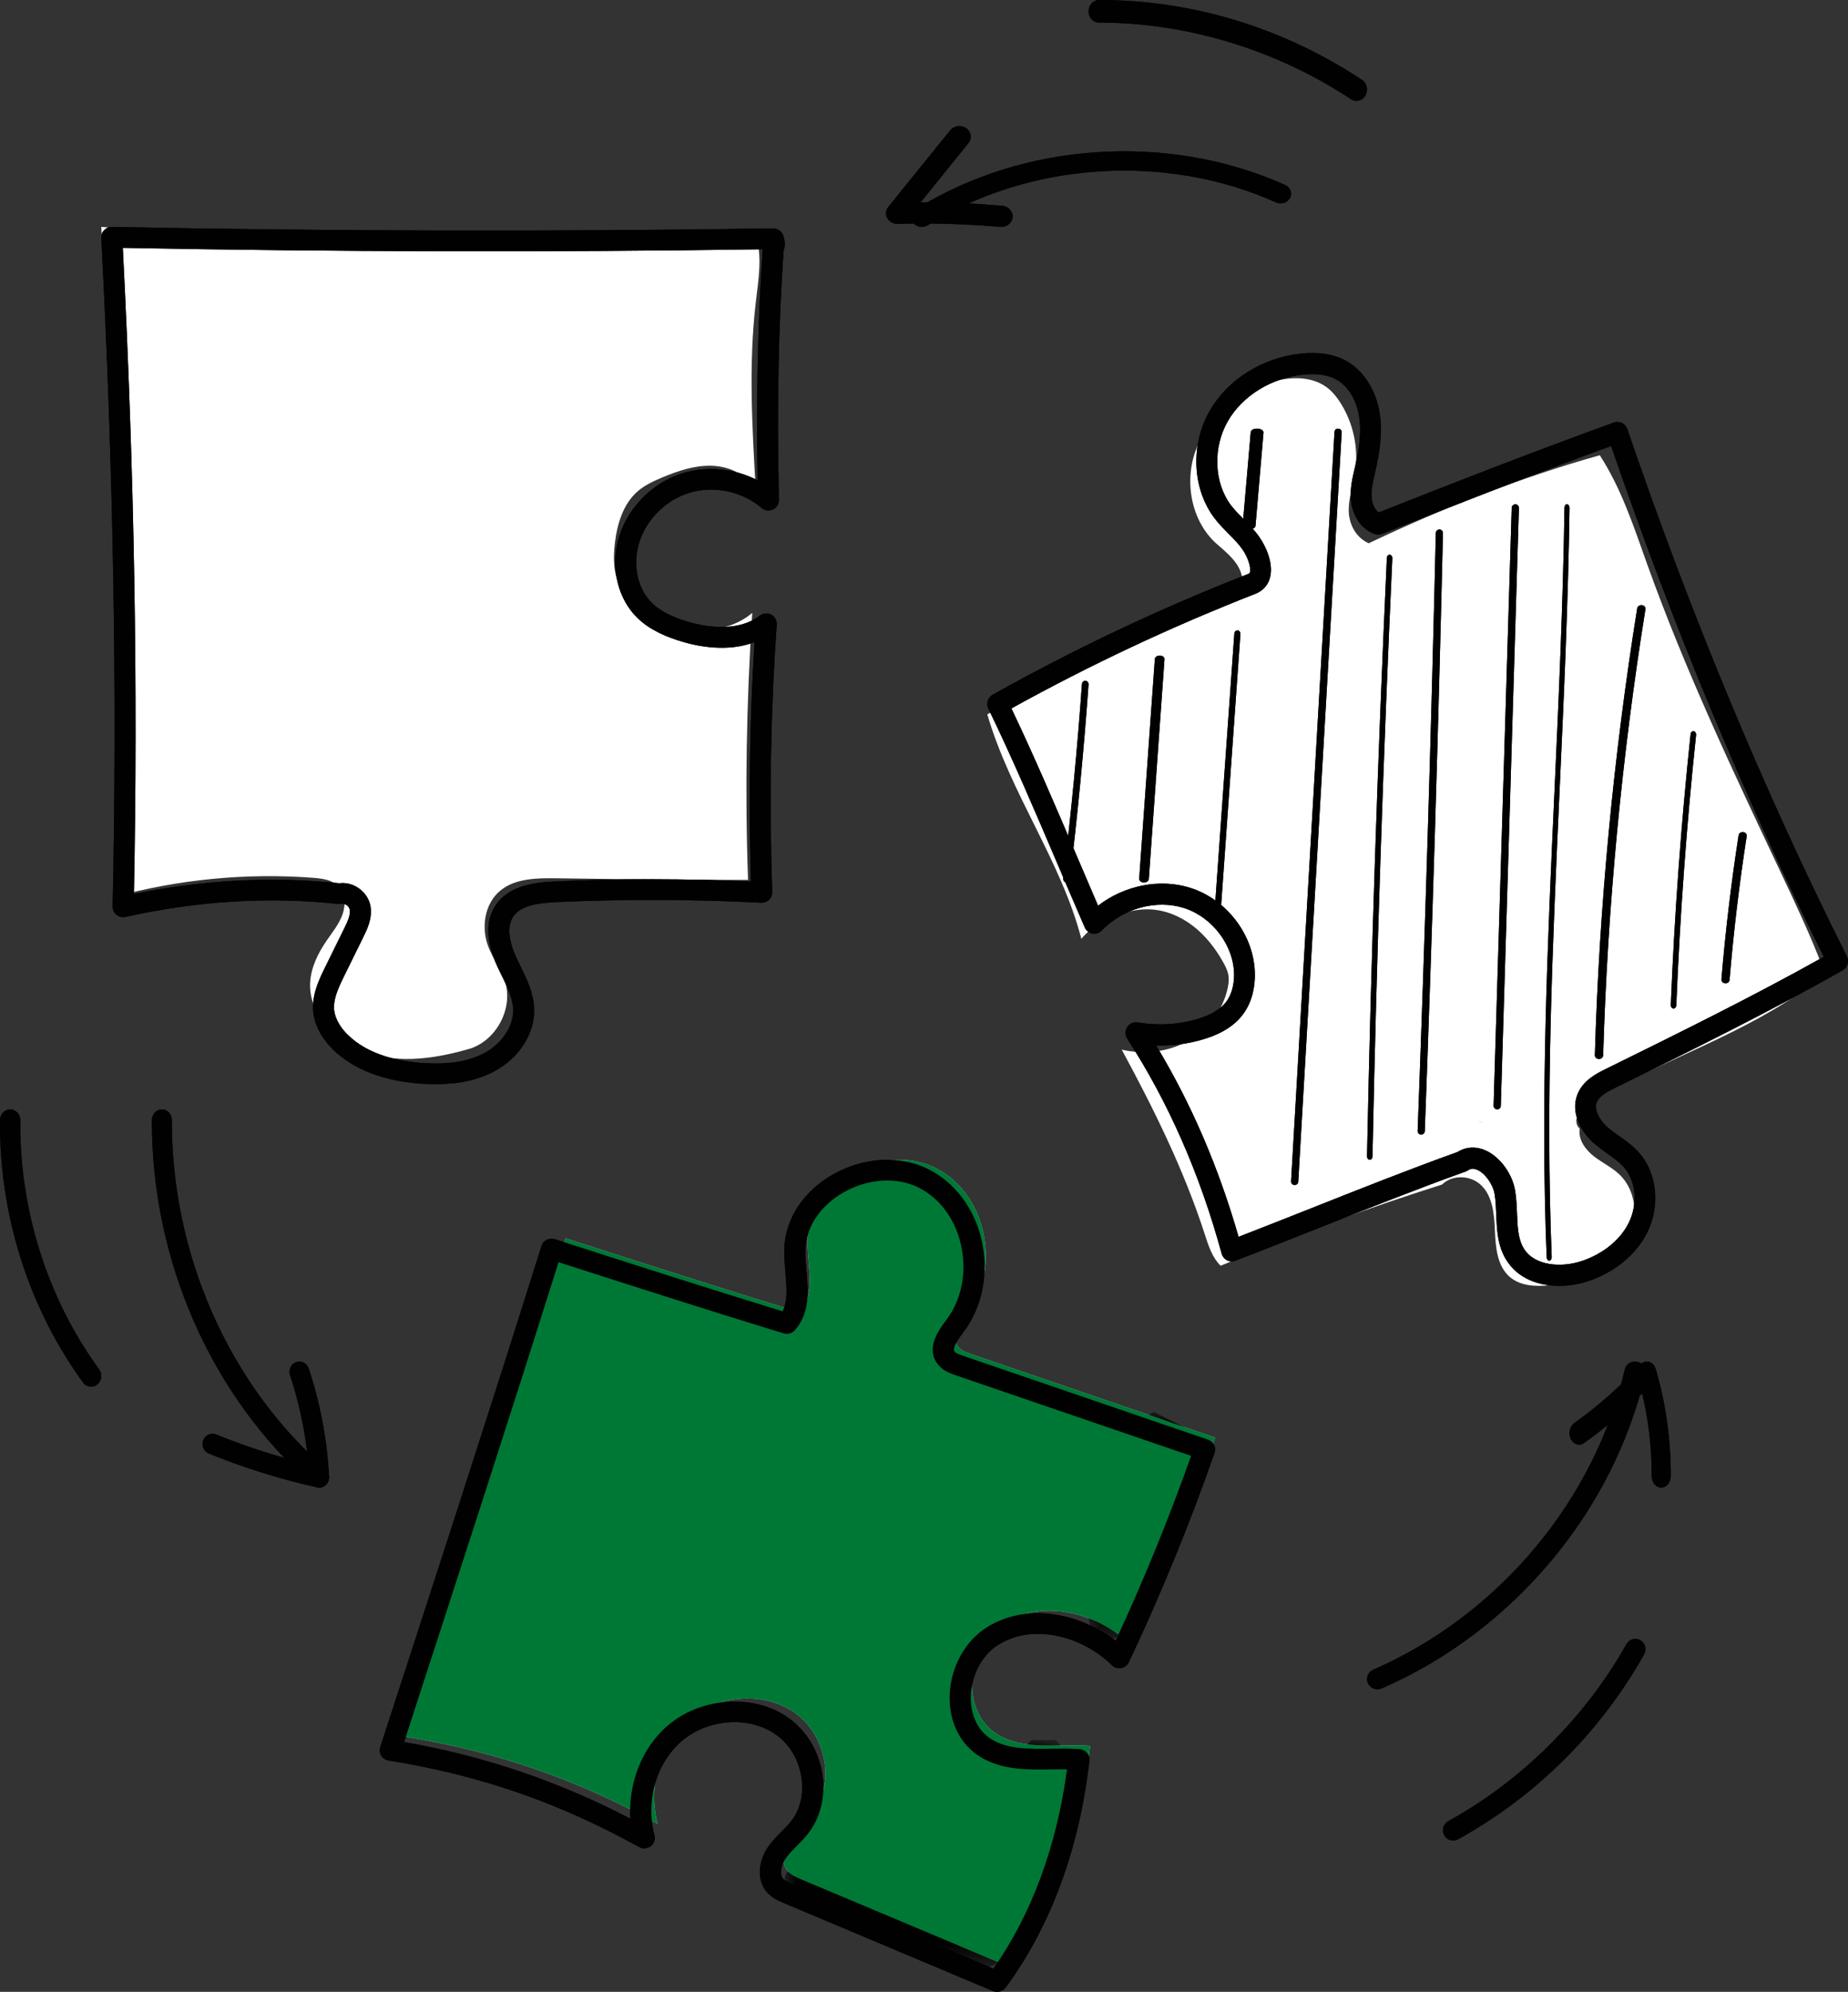 <?xml version="1.0" encoding="UTF-8"?>
<svg width="77px" height="83px" viewBox="0 0 77 83" version="1.1" xmlns="http://www.w3.org/2000/svg" xmlns:xlink="http://www.w3.org/1999/xlink">
    <rect x="0" y="0" width="77" height="83" fill="#333333" stroke="none"/>
    <title>Group 113</title>
    <defs>
        <polygon id="path-1" points="0 0 4.219 0 4.219 9.456 0 9.456"></polygon>
        <polygon id="path-3" points="0 0 11.603 0 11.603 9.456 0 9.456"></polygon>
    </defs>
    <g id="LP" stroke="none" stroke-width="1" fill="none" fill-rule="evenodd">
        <g id="Large" transform="translate(-855, -1534)">
            <g id="Group-113" transform="translate(855, 1534)">
                <path d="M13.296,61.987 C13.204,61.987 13.111,61.954 13.034,61.887 C8.814,58.202 6.308,52.515 6.329,46.673 C6.33,46.427 6.516,46.228 6.745,46.228 L6.747,46.228 C6.977,46.229 7.162,46.43 7.161,46.677 C7.141,52.251 9.532,57.678 13.559,61.193 C13.737,61.349 13.764,61.63 13.619,61.822 C13.537,61.931 13.417,61.987 13.296,61.987" id="Fill-1" fill="#010101"></path>
                <path d="M13.3,61.987 C13.272,61.987 13.243,61.985 13.214,61.978 C11.681,61.637 10.162,61.163 8.701,60.57 C8.489,60.483 8.384,60.235 8.467,60.015 C8.549,59.796 8.788,59.688 9,59.772 C10.25,60.279 11.542,60.697 12.85,61.016 C12.74,59.751 12.483,58.504 12.085,57.301 C12.01,57.078 12.125,56.835 12.34,56.758 C12.554,56.681 12.789,56.8 12.863,57.023 C13.345,58.479 13.631,59.998 13.712,61.536 C13.718,61.669 13.665,61.798 13.568,61.885 C13.492,61.952 13.398,61.987 13.3,61.987" id="Fill-3" fill="#010101"></path>
                <path d="M57.396,70.392 C57.229,70.392 57.069,70.298 56.997,70.14 C56.899,69.924 56.997,69.672 57.218,69.576 C62.438,67.304 66.454,62.511 67.698,57.068 C67.75,56.838 67.983,56.693 68.219,56.745 C68.455,56.796 68.603,57.023 68.551,57.254 C67.249,62.955 63.042,67.976 57.574,70.355 C57.516,70.381 57.456,70.392 57.396,70.392" id="Fill-5" fill="#010101"></path>
                <path d="M69.219,61.987 L69.218,61.987 C68.999,61.987 68.821,61.77 68.821,61.503 C68.823,60.334 68.69,59.18 68.423,58.062 C67.663,58.834 66.849,59.53 65.995,60.135 C65.806,60.269 65.562,60.192 65.451,59.961 C65.341,59.73 65.405,59.434 65.595,59.299 C66.577,58.604 67.504,57.782 68.351,56.858 C68.45,56.75 68.587,56.709 68.715,56.749 C68.843,56.789 68.947,56.904 68.991,57.057 C69.409,58.489 69.619,59.986 69.616,61.505 C69.616,61.771 69.438,61.987 69.219,61.987" id="Fill-7" fill="#010101"></path>
                <path d="M38.408,9.456 C38.269,9.456 38.132,9.394 38.047,9.278 C37.913,9.093 37.965,8.843 38.164,8.718 C42.647,5.915 48.685,5.518 53.55,7.71 C53.766,7.807 53.856,8.049 53.75,8.249 C53.645,8.449 53.385,8.533 53.168,8.435 C48.58,6.368 42.881,6.741 38.652,9.387 C38.577,9.433 38.492,9.456 38.408,9.456" id="Fill-9" fill="#010101"></path>
                <path d="M41.716,9.456 C41.701,9.456 41.686,9.455 41.672,9.453 C40.26,9.332 38.827,9.291 37.408,9.329 C37.23,9.334 37.056,9.242 36.971,9.091 C36.887,8.941 36.903,8.76 37.012,8.624 L39.592,5.43 C39.75,5.235 40.048,5.195 40.259,5.341 C40.47,5.487 40.513,5.764 40.355,5.958 L38.357,8.433 C39.491,8.421 40.633,8.479 41.759,8.575 C42.021,8.598 42.214,8.813 42.19,9.056 C42.167,9.284 41.96,9.456 41.716,9.456" id="Fill-11" fill="#010101"></path>
                <path d="M56.52,4.203 C56.441,4.203 56.361,4.18 56.29,4.133 C53.181,2.075 49.46,0.942 45.809,0.942 L45.795,0.942 C45.553,0.942 45.357,0.731 45.356,0.471 C45.356,0.211 45.553,0 45.795,0 L45.809,0 C49.676,0 53.459,1.151 56.75,3.33 C56.956,3.467 57.021,3.757 56.894,3.979 C56.811,4.123 56.667,4.203 56.52,4.203" id="Fill-13" fill="#010101"></path>
                <path d="M60.546,76.696 C60.396,76.696 60.25,76.614 60.174,76.47 C60.063,76.261 60.14,75.999 60.345,75.887 C63.403,74.202 66.041,71.581 67.773,68.507 C67.889,68.301 68.148,68.23 68.35,68.348 C68.552,68.467 68.622,68.731 68.506,68.936 C66.67,72.194 63.987,74.859 60.747,76.644 C60.683,76.68 60.614,76.696 60.546,76.696" id="Fill-15" fill="#010101"></path>
                <path d="M3.797,57.785 C3.671,57.785 3.546,57.725 3.463,57.611 C1.192,54.493 -0.037,50.608 0.001,46.67 C0.003,46.425 0.192,46.228 0.423,46.228 L0.427,46.228 C0.661,46.23 0.847,46.432 0.845,46.679 C0.809,50.417 1.976,54.105 4.131,57.064 C4.274,57.261 4.24,57.541 4.055,57.691 C3.978,57.754 3.888,57.785 3.797,57.785" id="Fill-17" fill="#010101"></path>
                <path d="M4.219,9.456 C4.841,18.736 4.988,28.048 4.724,37.386 C7.422,36.642 10.253,36.367 13.046,36.578 C13.414,36.606 13.812,36.655 14.078,36.907 C14.388,37.204 14.414,37.698 14.273,38.099 C14.132,38.501 13.854,38.84 13.612,39.192 C13.254,39.714 12.96,40.304 12.924,40.933 C12.846,42.302 14.041,43.489 15.373,43.898 C16.706,44.308 18.143,44.124 19.633,43.682 C20.738,43.286 21.395,41.964 21.034,40.866 C20.872,40.374 20.544,39.95 20.354,39.468 C20.039,38.669 20.179,37.66 20.848,37.111 C21.467,36.602 22.35,36.588 23.156,36.598 C25.857,36.634 28.557,36.67 31.169,36.665 C31.035,33.001 31.1,29.329 31.344,25.538 C30.759,26.04 29.96,26.27 29.183,26.243 C28.405,26.216 27.651,25.945 26.986,25.549 C26.531,25.277 26.101,24.933 25.852,24.471 C25.55,23.911 25.545,23.242 25.622,22.613 C25.721,21.816 25.969,20.985 26.587,20.458 C26.877,20.211 27.231,20.047 27.585,19.899 C28.234,19.627 28.919,19.393 29.625,19.407 C30.33,19.42 31.065,19.725 31.491,20.405 C31.34,17.812 31.189,15.204 31.488,12.624 C31.601,11.643 31.78,10.663 31.475,9.765 C30.796,9.535 30.06,9.565 29.343,9.596 C21.917,9.922 14.472,10.109 7.053,9.658 C6.074,9.598 5.089,9.528 4.219,9.456" id="Fill-19" fill="#FFFFFF"></path>
                <path d="M14.268,36.796 C14.51,36.796 14.748,36.872 14.952,37.016 C15.215,37.201 15.393,37.479 15.439,37.778 C15.516,38.279 15.295,38.729 15.133,39.058 L14.343,40.663 C14.08,41.198 13.882,41.642 13.923,42.077 C13.965,42.514 14.252,42.883 14.486,43.115 C15.365,43.988 16.704,44.241 17.673,44.299 C18.715,44.362 19.532,44.227 20.173,43.886 C20.918,43.49 21.404,42.757 21.382,42.063 C21.366,41.593 21.142,41.134 20.903,40.648 C20.83,40.499 20.757,40.349 20.69,40.2 C20.242,39.205 20.23,38.345 20.657,37.714 C21.195,36.919 22.215,36.77 23.141,36.728 C25.841,36.607 28.579,36.609 31.286,36.732 C31.187,33.229 31.237,29.953 31.439,26.757 C30.306,27.192 29.05,26.936 28.321,26.707 C27.823,26.551 27.098,26.28 26.545,25.736 C25.765,24.969 25.45,23.721 25.741,22.558 C26.071,21.241 27.131,20.126 28.442,19.718 C29.467,19.399 30.617,19.521 31.566,20.015 C31.508,16.377 31.575,13.296 31.777,10.387 C22.931,10.517 13.968,10.497 5.117,10.328 C5.6,19.802 5.752,28.621 5.58,37.25 C8.48,36.659 11.354,36.509 14.13,36.805 C14.176,36.799 14.222,36.796 14.268,36.796 M18.149,45.177 C17.978,45.177 17.802,45.172 17.62,45.16 C16.013,45.064 14.715,44.567 13.865,43.723 C13.531,43.39 13.118,42.849 13.052,42.158 C12.985,41.447 13.301,40.804 13.556,40.287 L14.346,38.681 C14.491,38.386 14.608,38.125 14.574,37.908 C14.564,37.841 14.513,37.767 14.444,37.718 C14.395,37.684 14.316,37.646 14.215,37.664 C14.174,37.671 14.132,37.673 14.09,37.668 C11.218,37.356 8.237,37.538 5.227,38.208 C5.097,38.238 4.959,38.206 4.854,38.122 C4.75,38.037 4.691,37.911 4.694,37.778 C4.886,28.855 4.731,19.74 4.22,9.91 C4.213,9.79 4.258,9.673 4.343,9.587 C4.427,9.501 4.534,9.452 4.665,9.456 C13.807,9.636 23.076,9.657 32.213,9.517 C32.406,9.525 32.58,9.639 32.637,9.821 C32.715,10.069 32.718,10.281 32.65,10.441 C32.435,13.545 32.373,16.85 32.455,20.831 C32.459,21.002 32.36,21.159 32.203,21.231 C32.046,21.303 31.861,21.278 31.731,21.165 C30.919,20.467 29.732,20.222 28.705,20.541 C27.679,20.861 26.848,21.734 26.59,22.765 C26.371,23.641 26.596,24.567 27.162,25.124 C27.481,25.438 27.933,25.679 28.585,25.884 C29.177,26.069 30.66,26.417 31.661,25.652 C31.797,25.548 31.983,25.532 32.135,25.613 C32.287,25.693 32.377,25.854 32.364,26.024 C32.111,29.584 32.049,33.231 32.174,37.173 C32.178,37.293 32.131,37.41 32.043,37.494 C31.956,37.579 31.84,37.622 31.714,37.617 C28.882,37.472 26.01,37.463 23.181,37.591 C22.437,37.624 21.705,37.72 21.384,38.194 C21.05,38.688 21.306,39.444 21.49,39.85 C21.553,39.991 21.622,40.131 21.69,40.272 C21.958,40.818 22.234,41.382 22.256,42.036 C22.289,43.065 21.634,44.09 20.587,44.646 C19.918,45.002 19.116,45.177 18.149,45.177" id="Fill-21" fill="#010101"></path>
                <path d="M14.268,36.796 C14.51,36.796 14.748,36.872 14.952,37.016 C15.215,37.201 15.393,37.479 15.439,37.778 C15.516,38.279 15.295,38.729 15.133,39.058 L14.343,40.663 C14.08,41.198 13.882,41.642 13.923,42.077 C13.965,42.514 14.252,42.883 14.486,43.115 C15.365,43.988 16.704,44.241 17.673,44.299 C18.715,44.362 19.532,44.227 20.173,43.886 C20.918,43.49 21.404,42.757 21.382,42.063 C21.366,41.593 21.142,41.134 20.903,40.648 C20.83,40.499 20.757,40.349 20.69,40.2 C20.242,39.205 20.23,38.345 20.657,37.714 C21.195,36.919 22.215,36.77 23.141,36.728 C25.841,36.607 28.579,36.609 31.286,36.732 C31.187,33.229 31.237,29.953 31.439,26.757 C30.306,27.192 29.05,26.936 28.321,26.707 C27.823,26.551 27.098,26.28 26.545,25.736 C25.765,24.969 25.45,23.721 25.741,22.558 C26.071,21.241 27.131,20.126 28.442,19.718 C29.467,19.399 30.617,19.521 31.566,20.015 C31.508,16.377 31.575,13.296 31.777,10.387 C22.931,10.517 13.968,10.497 5.117,10.328 C5.6,19.802 5.752,28.621 5.58,37.25 C8.48,36.659 11.354,36.509 14.13,36.805 C14.176,36.799 14.222,36.796 14.268,36.796 M18.149,45.177 C17.978,45.177 17.802,45.172 17.62,45.16 C16.013,45.064 14.715,44.567 13.865,43.723 C13.531,43.39 13.118,42.849 13.052,42.158 C12.985,41.447 13.301,40.804 13.556,40.287 L14.346,38.681 C14.491,38.386 14.608,38.125 14.574,37.908 C14.564,37.841 14.513,37.767 14.444,37.718 C14.395,37.684 14.316,37.646 14.215,37.664 C14.174,37.671 14.132,37.673 14.09,37.668 C11.218,37.356 8.237,37.538 5.227,38.208 C5.097,38.238 4.959,38.206 4.854,38.122 C4.75,38.037 4.691,37.911 4.694,37.778 C4.886,28.855 4.731,19.74 4.22,9.91 C4.213,9.79 4.258,9.673 4.343,9.587 C4.427,9.501 4.534,9.452 4.665,9.456 C13.807,9.636 23.076,9.657 32.213,9.517 C32.406,9.525 32.58,9.639 32.637,9.821 C32.715,10.069 32.718,10.281 32.65,10.441 C32.435,13.545 32.373,16.85 32.455,20.831 C32.459,21.002 32.36,21.159 32.203,21.231 C32.046,21.303 31.861,21.278 31.731,21.165 C30.919,20.467 29.732,20.222 28.705,20.541 C27.679,20.861 26.848,21.734 26.59,22.765 C26.371,23.641 26.596,24.567 27.162,25.124 C27.481,25.438 27.933,25.679 28.585,25.884 C29.177,26.069 30.66,26.417 31.661,25.652 C31.797,25.548 31.983,25.532 32.135,25.613 C32.287,25.693 32.377,25.854 32.364,26.024 C32.111,29.584 32.049,33.231 32.174,37.173 C32.178,37.293 32.131,37.41 32.043,37.494 C31.956,37.579 31.84,37.622 31.714,37.617 C28.882,37.472 26.01,37.463 23.181,37.591 C22.437,37.624 21.705,37.72 21.384,38.194 C21.05,38.688 21.306,39.444 21.49,39.85 C21.553,39.991 21.622,40.131 21.69,40.272 C21.958,40.818 22.234,41.382 22.256,42.036 C22.289,43.065 21.634,44.09 20.587,44.646 C19.918,45.002 19.116,45.177 18.149,45.177" id="Fill-23" fill="#010101"></path>
                <path d="M45.056,39.121 C44.214,35.868 42.108,33.09 41.137,29.766 C43.703,28.409 46.333,27.176 49.016,26.072 C49.569,25.844 50.125,25.621 50.682,25.399 C51.078,25.24 51.51,25.049 51.692,24.66 C51.849,24.323 51.77,23.913 51.582,23.593 C51.394,23.273 51.109,23.025 50.78,22.736 C49.682,21.838 49.332,20.191 49.794,18.844 C50.257,17.496 51.429,16.467 52.761,15.99 C53.622,15.682 54.669,15.617 55.37,16.209 C55.548,16.36 55.694,16.546 55.823,16.741 C56.39,17.606 56.622,18.689 56.458,19.713 C56.374,20.235 56.191,20.746 56.197,21.275 C56.203,21.804 56.465,22.386 57.03,22.637 C60.11,21.175 63.286,19.917 66.656,18.97 C67.564,20.363 68.081,21.972 68.643,23.54 C70.217,27.931 72.213,32.153 74.205,36.367 C74.816,37.661 75.428,38.954 75.942,40.304 C75.977,40.605 75.716,40.85 75.474,41.03 C72.772,43.043 69.498,44.092 66.552,45.72 C66.295,45.862 66.033,46.015 65.852,46.249 C65.672,46.482 65.59,46.818 65.823,47.033 C65.749,47.478 66.052,47.901 66.405,48.178 C66.757,48.455 67.176,48.645 67.496,48.959 C68.036,49.49 68.218,50.331 68.035,51.069 C67.853,51.807 67.34,52.436 66.707,52.848 C66.075,53.261 65.329,53.47 64.58,53.554 C63.996,53.62 63.35,53.593 62.904,53.207 C62.379,52.751 62.315,51.967 62.287,51.268 C62.259,50.569 62.188,49.785 61.657,49.336 C61.208,48.959 60.49,48.961 60.087,49.359 C56.961,50.348 53.88,51.482 50.861,52.743 C50.506,52.401 50.352,51.903 50.199,51.432 C49.332,48.75 48.076,46.211 46.739,43.739 C47.666,43.952 48.673,43.84 49.504,43.374 C50.335,42.908 50.973,42.081 51.16,41.139 C51.191,40.981 51.21,40.818 51.187,40.659 C51.159,40.463 51.069,40.283 50.974,40.111 C50.652,39.532 50.24,38.997 49.719,38.592 C49.197,38.187 48.562,37.918 47.905,37.893 C47.494,37.877 47.084,37.956 46.691,38.082 C46.079,38.279 45.503,38.592 45.056,39.121" id="Fill-25" fill="#FFFFFF"></path>
                <path d="M44.439,36.772 C44.433,36.772 44.427,36.772 44.421,36.771 C44.346,36.761 44.293,36.688 44.303,36.608 C44.628,33.924 44.89,31.197 45.081,28.502 C45.087,28.422 45.147,28.362 45.229,28.367 C45.305,28.373 45.361,28.443 45.356,28.524 C45.163,31.224 44.901,33.956 44.575,36.644 C44.566,36.719 44.507,36.772 44.439,36.772" id="Fill-27" fill="#010101"></path>
                <path d="M47.666,36.772 C47.662,36.772 47.659,36.772 47.656,36.772 C47.545,36.768 47.46,36.699 47.466,36.617 L48.119,27.456 C48.125,27.375 48.226,27.313 48.331,27.317 C48.441,27.321 48.527,27.39 48.52,27.471 L47.867,36.633 C47.861,36.711 47.773,36.772 47.666,36.772" id="Fill-29" fill="#010101"></path>
                <path d="M50.757,37.823 C50.753,37.823 50.75,37.822 50.746,37.822 C50.677,37.816 50.625,37.744 50.631,37.662 L51.431,26.401 C51.437,26.319 51.501,26.264 51.568,26.266 C51.638,26.272 51.69,26.344 51.684,26.426 L50.883,37.687 C50.878,37.764 50.822,37.823 50.757,37.823" id="Fill-31" fill="#010101"></path>
                <path d="M52.045,22.063 L52.031,22.063 C51.884,22.059 51.77,21.984 51.778,21.897 L52.113,18.011 C52.119,17.924 52.229,17.855 52.393,17.861 C52.541,17.865 52.655,17.94 52.646,18.027 L52.312,21.913 C52.305,21.998 52.186,22.063 52.045,22.063" id="Fill-33" fill="#010101"></path>
                <path d="M53.944,49.38 L53.936,49.38 C53.853,49.375 53.79,49.307 53.795,49.227 L55.604,17.998 C55.609,17.919 55.671,17.852 55.763,17.862 C55.845,17.866 55.909,17.935 55.904,18.014 L54.094,49.243 C54.09,49.32 54.024,49.38 53.944,49.38" id="Fill-35" fill="#010101"></path>
                <path d="M57.073,48.329 L57.07,48.329 C57.007,48.327 56.958,48.26 56.959,48.179 C57.128,39.901 57.406,31.514 57.786,23.253 C57.789,23.172 57.842,23.109 57.906,23.114 C57.969,23.12 58.018,23.189 58.013,23.27 C57.634,31.528 57.356,39.912 57.187,48.186 C57.185,48.266 57.135,48.329 57.073,48.329" id="Fill-37" fill="#010101"></path>
                <path d="M59.217,47.278 L59.212,47.278 C59.13,47.276 59.066,47.208 59.069,47.127 C59.379,38.868 59.634,30.484 59.826,22.206 C59.829,22.125 59.903,22.063 59.978,22.063 C60.06,22.065 60.125,22.132 60.123,22.213 C59.93,30.492 59.675,38.877 59.366,47.138 C59.362,47.216 59.297,47.278 59.217,47.278" id="Fill-39" fill="#010101"></path>
                <path d="M62.383,46.228 L62.379,46.228 C62.296,46.226 62.231,46.157 62.233,46.077 L62.988,21.155 C62.99,21.074 63.063,21.017 63.142,21.013 C63.225,21.015 63.29,21.083 63.288,21.164 L62.533,46.086 C62.531,46.165 62.464,46.228 62.383,46.228" id="Fill-41" fill="#010101"></path>
                <path d="M64.55,52.532 C64.494,52.532 64.447,52.472 64.445,52.396 C64.18,45.901 64.481,39.298 64.773,32.913 C64.949,29.06 65.13,25.075 65.186,21.155 C65.187,21.076 65.238,21.001 65.294,21.014 C65.352,21.016 65.398,21.081 65.397,21.161 C65.342,25.086 65.159,29.074 64.983,32.93 C64.692,39.307 64.391,45.901 64.655,52.38 C64.658,52.459 64.614,52.527 64.556,52.532 L64.55,52.532 Z" id="Fill-43" fill="#010101"></path>
                <path d="M66.625,44.127 L66.621,44.127 C66.525,44.125 66.45,44.057 66.452,43.975 C66.636,37.767 67.23,31.498 68.218,25.343 C68.231,25.262 68.323,25.207 68.412,25.216 C68.507,25.227 68.573,25.303 68.56,25.383 C67.574,31.528 66.981,37.785 66.798,43.982 C66.795,44.062 66.718,44.127 66.625,44.127" id="Fill-45" fill="#010101"></path>
                <path d="M69.731,42.025 C69.73,42.025 69.728,42.025 69.726,42.025 C69.662,42.021 69.613,41.956 69.617,41.879 C69.769,38.118 70.047,34.32 70.441,30.591 C70.45,30.514 70.508,30.46 70.57,30.47 C70.634,30.479 70.678,30.549 70.67,30.626 C70.276,34.348 69.999,38.139 69.846,41.892 C69.844,41.967 69.793,42.025 69.731,42.025" id="Fill-47" fill="#010101"></path>
                <path d="M71.896,40.975 C71.891,40.975 71.887,40.975 71.883,40.974 C71.79,40.968 71.72,40.895 71.726,40.812 C71.893,38.811 72.134,36.788 72.443,34.801 C72.456,34.718 72.549,34.662 72.634,34.672 C72.728,34.684 72.792,34.76 72.779,34.843 C72.471,36.824 72.231,38.839 72.065,40.834 C72.058,40.914 71.983,40.975 71.896,40.975" id="Fill-49" fill="#010101"></path>
                <path d="M61.6,46.74 C61.607,46.74 61.614,46.742 61.62,46.743 C61.684,46.751 61.748,46.754 61.811,46.766 C61.741,46.755 61.646,46.739 61.6,46.74" id="Fill-51" fill="#010101"></path>
                <path d="M61.362,47.819 C61.535,47.819 61.712,47.857 61.888,47.933 C62.489,48.193 63.011,48.9 63.13,49.612 C63.184,49.933 63.196,50.255 63.209,50.567 C63.23,51.119 63.251,51.64 63.497,52.034 C63.95,52.758 65.065,52.835 65.933,52.538 C66.821,52.232 67.529,51.648 67.875,50.933 C68.25,50.157 68.164,49.216 67.666,48.642 C67.48,48.428 67.235,48.254 66.975,48.069 C66.779,47.929 66.576,47.784 66.385,47.613 C65.891,47.17 65.423,46.377 65.727,45.603 C65.961,45.009 66.539,44.725 66.921,44.537 C69.934,43.052 73.046,41.518 75.991,39.869 C72.681,33.23 69.702,26.074 67.13,18.585 C63.613,19.868 60.196,21.21 57.586,22.247 C57.494,22.284 57.392,22.287 57.298,22.257 C56.756,22.082 56.361,21.534 56.291,20.862 C56.242,20.387 56.344,19.948 56.443,19.523 L56.469,19.411 C56.612,18.781 56.743,18.041 56.627,17.335 C56.514,16.648 56.158,16.078 55.674,15.812 C55.326,15.621 54.865,15.553 54.3,15.611 C52.979,15.747 51.779,16.486 51.166,17.54 C50.522,18.647 50.579,20.131 51.302,21.07 C51.448,21.26 51.622,21.436 51.806,21.621 C52.036,21.853 52.273,22.093 52.474,22.381 C52.779,22.819 53.076,23.532 52.908,24.101 C52.82,24.398 52.61,24.625 52.317,24.74 C48.837,26.1 45.416,27.708 42.142,29.52 C43.094,31.516 43.955,33.533 44.862,35.66 C45.154,36.347 45.451,37.04 45.753,37.74 C46.849,36.894 48.323,36.594 49.591,36.995 C51.141,37.485 52.274,39.001 52.286,40.599 C52.29,41.047 52.209,41.697 51.801,42.253 C51.442,42.743 50.882,43.092 50.089,43.322 C49.466,43.503 48.833,43.584 48.171,43.563 C49.62,45.955 50.774,48.631 51.607,51.538 C52.665,51.129 53.729,50.707 54.763,50.297 C56.719,49.521 58.742,48.718 60.733,48.002 C60.927,47.881 61.141,47.819 61.362,47.819 L61.362,47.819 Z M64.962,53.582 C64.104,53.582 63.249,53.279 62.766,52.508 C62.395,51.913 62.369,51.247 62.343,50.603 C62.332,50.306 62.32,50.025 62.276,49.76 C62.207,49.345 61.88,48.889 61.549,48.745 C61.355,48.662 61.239,48.717 61.168,48.766 C61.138,48.787 61.104,48.805 61.068,48.817 C59.076,49.533 57.043,50.339 55.077,51.12 C53.898,51.587 52.679,52.071 51.472,52.534 C51.358,52.578 51.232,52.571 51.123,52.515 C51.015,52.458 50.935,52.358 50.902,52.239 C49.999,48.925 48.675,45.912 46.969,43.285 C46.874,43.139 46.872,42.951 46.965,42.803 C47.057,42.656 47.226,42.579 47.396,42.605 C48.269,42.742 49.072,42.699 49.852,42.473 C50.456,42.298 50.866,42.054 51.107,41.725 C51.312,41.445 51.424,41.047 51.42,40.605 C51.411,39.401 50.514,38.211 49.333,37.837 C48.176,37.471 46.798,37.848 45.903,38.777 C45.803,38.881 45.659,38.929 45.517,38.902 C45.376,38.876 45.256,38.78 45.198,38.646 C44.812,37.757 44.437,36.879 44.067,36.011 C43.107,33.759 42.199,31.631 41.182,29.53 C41.079,29.319 41.159,29.062 41.362,28.948 C44.78,27.034 48.362,25.342 52.007,23.916 C52.061,23.896 52.07,23.875 52.079,23.846 C52.136,23.652 51.994,23.215 51.768,22.892 C51.611,22.666 51.41,22.463 51.196,22.248 C51.002,22.052 50.8,21.848 50.62,21.614 C49.67,20.381 49.588,18.521 50.42,17.091 C51.171,15.8 52.624,14.896 54.213,14.734 C54.951,14.657 55.582,14.758 56.085,15.035 C56.802,15.43 57.324,16.235 57.481,17.189 C57.623,18.048 57.475,18.895 57.312,19.611 L57.286,19.726 C57.2,20.095 57.119,20.444 57.153,20.769 C57.175,20.982 57.273,21.232 57.444,21.356 C60.14,20.286 63.656,18.908 67.25,17.605 C67.358,17.566 67.478,17.572 67.583,17.623 C67.687,17.674 67.767,17.765 67.804,17.876 C70.445,25.622 73.523,33.015 76.952,39.848 C77.059,40.06 76.981,40.319 76.777,40.435 C73.704,42.174 70.448,43.779 67.298,45.332 C66.952,45.502 66.632,45.676 66.532,45.932 C66.404,46.255 66.664,46.687 66.958,46.951 C67.112,47.09 67.287,47.214 67.472,47.345 C67.761,47.552 68.06,47.765 68.315,48.057 C69.04,48.892 69.178,50.235 68.652,51.324 C68.205,52.247 67.315,52.994 66.209,53.374 C65.824,53.506 65.393,53.582 64.962,53.582 L64.962,53.582 Z" id="Fill-52" fill="#010101"></path>
                <path d="M44.439,36.772 C44.433,36.772 44.427,36.772 44.421,36.771 C44.346,36.761 44.293,36.688 44.303,36.608 C44.628,33.924 44.89,31.197 45.081,28.502 C45.087,28.422 45.147,28.362 45.229,28.367 C45.305,28.373 45.361,28.443 45.356,28.524 C45.163,31.224 44.901,33.956 44.575,36.644 C44.566,36.719 44.507,36.772 44.439,36.772" id="Fill-54" fill="#010101"></path>
                <path d="M47.666,36.772 C47.662,36.772 47.659,36.772 47.656,36.772 C47.545,36.768 47.46,36.699 47.466,36.617 L48.119,27.456 C48.125,27.375 48.226,27.313 48.331,27.317 C48.441,27.321 48.527,27.39 48.52,27.471 L47.867,36.633 C47.861,36.711 47.773,36.772 47.666,36.772" id="Fill-56" fill="#010101"></path>
                <path d="M50.757,37.823 C50.753,37.823 50.75,37.822 50.746,37.822 C50.677,37.816 50.625,37.744 50.631,37.662 L51.431,26.401 C51.437,26.319 51.501,26.264 51.568,26.266 C51.638,26.272 51.69,26.344 51.684,26.426 L50.883,37.687 C50.878,37.764 50.822,37.823 50.757,37.823" id="Fill-58" fill="#010101"></path>
                <path d="M52.045,22.063 L52.031,22.063 C51.884,22.059 51.77,21.984 51.778,21.897 L52.113,18.011 C52.119,17.924 52.229,17.855 52.393,17.861 C52.541,17.865 52.655,17.94 52.646,18.027 L52.312,21.913 C52.305,21.998 52.186,22.063 52.045,22.063" id="Fill-60" fill="#010101"></path>
                <path d="M53.944,49.38 L53.936,49.38 C53.853,49.375 53.79,49.307 53.795,49.227 L55.604,17.998 C55.609,17.919 55.671,17.852 55.763,17.862 C55.845,17.866 55.909,17.935 55.904,18.014 L54.094,49.243 C54.09,49.32 54.024,49.38 53.944,49.38" id="Fill-62" fill="#010101"></path>
                <path d="M57.073,48.329 L57.07,48.329 C57.007,48.327 56.958,48.26 56.959,48.179 C57.128,39.901 57.406,31.514 57.786,23.253 C57.789,23.172 57.842,23.109 57.906,23.114 C57.969,23.12 58.018,23.189 58.013,23.27 C57.634,31.528 57.356,39.912 57.187,48.186 C57.185,48.266 57.135,48.329 57.073,48.329" id="Fill-64" fill="#010101"></path>
                <path d="M59.217,47.278 L59.212,47.278 C59.13,47.276 59.066,47.208 59.069,47.127 C59.379,38.868 59.634,30.484 59.826,22.206 C59.829,22.125 59.903,22.063 59.978,22.063 C60.06,22.065 60.125,22.132 60.123,22.213 C59.93,30.492 59.675,38.877 59.366,47.138 C59.362,47.216 59.297,47.278 59.217,47.278" id="Fill-66" fill="#010101"></path>
                <path d="M62.383,46.228 L62.379,46.228 C62.296,46.226 62.231,46.157 62.233,46.077 L62.988,21.155 C62.99,21.074 63.063,21.017 63.142,21.013 C63.225,21.015 63.29,21.083 63.288,21.164 L62.533,46.086 C62.531,46.165 62.464,46.228 62.383,46.228" id="Fill-68" fill="#010101"></path>
                <path d="M64.55,52.532 C64.494,52.532 64.447,52.472 64.445,52.396 C64.18,45.901 64.481,39.298 64.773,32.913 C64.949,29.06 65.13,25.075 65.186,21.155 C65.187,21.076 65.238,21.001 65.294,21.014 C65.352,21.016 65.398,21.081 65.397,21.161 C65.342,25.086 65.159,29.074 64.983,32.93 C64.692,39.307 64.391,45.901 64.655,52.38 C64.658,52.459 64.614,52.527 64.556,52.532 L64.55,52.532 Z" id="Fill-70" fill="#010101"></path>
                <path d="M66.625,44.127 L66.621,44.127 C66.525,44.125 66.45,44.057 66.452,43.975 C66.636,37.767 67.23,31.498 68.218,25.343 C68.231,25.262 68.323,25.207 68.412,25.216 C68.507,25.227 68.573,25.303 68.56,25.383 C67.574,31.528 66.981,37.785 66.798,43.982 C66.795,44.062 66.718,44.127 66.625,44.127" id="Fill-72" fill="#010101"></path>
                <path d="M69.731,42.025 C69.73,42.025 69.728,42.025 69.726,42.025 C69.662,42.021 69.613,41.956 69.617,41.879 C69.769,38.118 70.047,34.32 70.441,30.591 C70.45,30.514 70.508,30.46 70.57,30.47 C70.634,30.479 70.678,30.549 70.67,30.626 C70.276,34.348 69.999,38.139 69.846,41.892 C69.844,41.967 69.793,42.025 69.731,42.025" id="Fill-74" fill="#010101"></path>
                <path d="M71.896,40.975 C71.891,40.975 71.887,40.975 71.883,40.974 C71.79,40.968 71.72,40.895 71.726,40.812 C71.893,38.811 72.134,36.788 72.443,34.801 C72.456,34.718 72.549,34.662 72.634,34.672 C72.728,34.684 72.792,34.76 72.779,34.843 C72.471,36.824 72.231,38.839 72.065,40.834 C72.058,40.914 71.983,40.975 71.896,40.975" id="Fill-76" fill="#010101"></path>
                <path d="M61.6,46.74 C61.607,46.74 61.614,46.742 61.62,46.743 C61.684,46.751 61.748,46.754 61.811,46.766 C61.741,46.755 61.646,46.739 61.6,46.74" id="Fill-78" fill="#010101"></path>
                <path d="M61.362,47.819 C61.535,47.819 61.712,47.857 61.888,47.933 C62.489,48.193 63.011,48.9 63.13,49.612 C63.184,49.933 63.196,50.255 63.209,50.567 C63.23,51.119 63.251,51.64 63.497,52.034 C63.95,52.758 65.065,52.835 65.933,52.538 C66.821,52.232 67.529,51.648 67.875,50.933 C68.25,50.157 68.164,49.216 67.666,48.642 C67.48,48.428 67.235,48.254 66.975,48.069 C66.779,47.929 66.576,47.784 66.385,47.613 C65.891,47.17 65.423,46.377 65.727,45.603 C65.961,45.009 66.539,44.725 66.921,44.537 C69.934,43.052 73.046,41.518 75.991,39.869 C72.681,33.23 69.702,26.074 67.13,18.585 C63.613,19.868 60.196,21.21 57.586,22.247 C57.494,22.284 57.392,22.287 57.298,22.257 C56.756,22.082 56.361,21.534 56.291,20.862 C56.242,20.387 56.344,19.948 56.443,19.523 L56.469,19.411 C56.612,18.781 56.743,18.041 56.627,17.335 C56.514,16.648 56.158,16.078 55.674,15.812 C55.326,15.621 54.865,15.553 54.3,15.611 C52.979,15.747 51.779,16.486 51.166,17.54 C50.522,18.647 50.579,20.131 51.302,21.07 C51.448,21.26 51.622,21.436 51.806,21.621 C52.036,21.853 52.273,22.093 52.474,22.381 C52.779,22.819 53.076,23.532 52.908,24.101 C52.82,24.398 52.61,24.625 52.317,24.74 C48.837,26.1 45.416,27.708 42.142,29.52 C43.094,31.516 43.955,33.533 44.862,35.66 C45.154,36.347 45.451,37.04 45.753,37.74 C46.849,36.894 48.323,36.594 49.591,36.995 C51.141,37.485 52.274,39.001 52.286,40.599 C52.29,41.047 52.209,41.697 51.801,42.253 C51.442,42.743 50.882,43.092 50.089,43.322 C49.466,43.503 48.833,43.584 48.171,43.563 C49.62,45.955 50.774,48.631 51.607,51.538 C52.665,51.129 53.729,50.707 54.763,50.297 C56.719,49.521 58.742,48.718 60.733,48.002 C60.927,47.881 61.141,47.819 61.362,47.819 L61.362,47.819 Z M64.962,53.582 C64.104,53.582 63.249,53.279 62.766,52.508 C62.395,51.913 62.369,51.247 62.343,50.603 C62.332,50.306 62.32,50.025 62.276,49.76 C62.207,49.345 61.88,48.889 61.549,48.745 C61.355,48.662 61.239,48.717 61.168,48.766 C61.138,48.787 61.104,48.805 61.068,48.817 C59.076,49.533 57.043,50.339 55.077,51.12 C53.898,51.587 52.679,52.071 51.472,52.534 C51.358,52.578 51.232,52.571 51.123,52.515 C51.015,52.458 50.935,52.358 50.902,52.239 C49.999,48.925 48.675,45.912 46.969,43.285 C46.874,43.139 46.872,42.951 46.965,42.803 C47.057,42.656 47.226,42.579 47.396,42.605 C48.269,42.742 49.072,42.699 49.852,42.473 C50.456,42.298 50.866,42.054 51.107,41.725 C51.312,41.445 51.424,41.047 51.42,40.605 C51.411,39.401 50.514,38.211 49.333,37.837 C48.176,37.471 46.798,37.848 45.903,38.777 C45.803,38.881 45.659,38.929 45.517,38.902 C45.376,38.876 45.256,38.78 45.198,38.646 C44.812,37.757 44.437,36.879 44.067,36.011 C43.107,33.759 42.199,31.631 41.182,29.53 C41.079,29.319 41.159,29.062 41.362,28.948 C44.78,27.034 48.362,25.342 52.007,23.916 C52.061,23.896 52.07,23.875 52.079,23.846 C52.136,23.652 51.994,23.215 51.768,22.892 C51.611,22.666 51.41,22.463 51.196,22.248 C51.002,22.052 50.8,21.848 50.62,21.614 C49.67,20.381 49.588,18.521 50.42,17.091 C51.171,15.8 52.624,14.896 54.213,14.734 C54.951,14.657 55.582,14.758 56.085,15.035 C56.802,15.43 57.324,16.235 57.481,17.189 C57.623,18.048 57.475,18.895 57.312,19.611 L57.286,19.726 C57.2,20.095 57.119,20.444 57.153,20.769 C57.175,20.982 57.273,21.232 57.444,21.356 C60.14,20.286 63.656,18.908 67.25,17.605 C67.358,17.566 67.478,17.572 67.583,17.623 C67.687,17.674 67.767,17.765 67.804,17.876 C70.445,25.622 73.523,33.015 76.952,39.848 C77.059,40.06 76.981,40.319 76.777,40.435 C73.704,42.174 70.448,43.779 67.298,45.332 C66.952,45.502 66.632,45.676 66.532,45.932 C66.404,46.255 66.664,46.687 66.958,46.951 C67.112,47.09 67.287,47.214 67.472,47.345 C67.761,47.552 68.06,47.765 68.315,48.057 C69.04,48.892 69.178,50.235 68.652,51.324 C68.205,52.247 67.315,52.994 66.209,53.374 C65.824,53.506 65.393,53.582 64.962,53.582 L64.962,53.582 Z" id="Fill-79" fill="#010101"></path>
                <path d="M33.313,54.684 C34.043,53.878 33.604,52.632 33.649,51.556 C33.75,49.197 36.825,47.598 38.974,48.668 C41.124,49.739 41.728,52.858 40.301,54.761 C40.001,55.16 39.617,55.682 39.904,56.09 C40.033,56.273 40.261,56.357 40.476,56.43 C43.86,57.587 47.245,58.746 50.63,59.904 C49.606,62.839 48.425,65.723 47.097,68.538 C45.756,67.21 43.507,66.633 41.882,67.611 C40.258,68.589 39.956,71.301 41.577,72.284 C42.681,72.953 44.114,72.654 45.421,72.75 C45.043,76.083 43.964,79.339 42.028,81.949 C39.141,80.734 36.253,79.52 33.366,78.305 C33.186,78.228 33.001,78.149 32.863,78.012 C32.518,77.667 32.601,77.078 32.865,76.669 C33.129,76.261 33.533,75.958 33.834,75.576 C34.823,74.326 34.437,72.312 33.133,71.38 C31.83,70.448 29.875,70.628 28.662,71.671 C27.45,72.714 26.998,74.473 27.403,76.003 C24.294,74.279 20.92,73.014 16.877,72.368 C19.128,65.459 21.378,58.549 23.563,51.599 C26.848,52.655 30.133,53.711 33.313,54.684" id="Fill-81" fill="#ADD3F1"></path>
                <g id="Group-85" transform="translate(45.356, 58.835)">
                    <mask id="mask-2" fill="white">
                        <use xlink:href="#path-1"></use>
                    </mask>
                    <g id="Clip-84"></g>
                    <path d="M3.753,0.522 C3.408,0.358 3.065,0.185 2.729,0 C2.363,0.163 2.075,0.523 2.081,1.038 C2.04,1.643 1.846,2.831 1.485,4.139 C1.025,5.593 0.897,5.75 0.43,6.988 C0.328,7.329 0.224,7.668 0.11,8.005 C0.047,8.207 -0.037,8.418 0.017,8.632 C0.051,9.185 0.634,9.579 1.121,9.421 C1.849,9.085 1.692,8.685 1.893,8.399 C2.467,7.271 2.865,6.047 3.239,4.828 C3.501,3.84 3.975,2.92 4.118,1.895 C4.154,1.512 4.281,1.104 4.182,0.729 C4.038,0.659 3.894,0.589 3.753,0.522" id="Fill-83" fill="#010101" mask="url(#mask-2)"></path>
                </g>
                <g id="Group-88" transform="translate(32.699, 72.494)">
                    <mask id="mask-4" fill="white">
                        <use xlink:href="#path-3"></use>
                    </mask>
                    <g id="Clip-87"></g>
                    <path d="M11.289,0.012 C10.998,0.02 10.707,0.016 10.421,0.018 C10.38,0.018 10.342,0.011 10.305,0 C10.1,0.142 9.953,0.375 9.957,0.684 C9.911,1.626 9.878,1.686 9.596,2.803 C9.015,5.201 8.828,5.538 7.842,7.436 C7.82,7.483 7.795,7.532 7.771,7.581 C7.094,7.248 6.347,7.076 5.625,6.871 C3.987,6.378 2.319,5.997 0.682,5.506 C0.519,5.453 0.338,5.365 0.177,5.471 C-0.097,5.625 -0.041,6.085 0.264,6.161 C0.866,6.402 1.711,6.58 2.027,6.761 C4.123,7.722 5.431,8.333 6.997,8.924 C7.04,8.94 7.082,8.958 7.124,8.975 C7.376,9.106 7.651,9.175 7.916,9.271 C7.919,9.273 7.921,9.274 7.924,9.275 C8.188,9.454 8.561,9.556 8.82,9.312 C9.031,9.164 9.111,8.884 9.059,8.633 C9.269,8.369 9.423,8.041 9.591,7.76 C10.569,6.176 10.895,4.302 11.365,2.516 C11.479,2.061 11.54,1.594 11.575,1.126 C11.58,0.871 11.656,0.592 11.532,0.356 C11.477,0.208 11.391,0.095 11.289,0.012" id="Fill-86" fill="#010101" mask="url(#mask-4)"></path>
                </g>
                <path d="M30.605,70.905 C31.419,70.905 32.22,71.13 32.862,71.59 C33.617,72.13 34.131,72.995 34.27,73.963 C34.403,74.881 34.184,75.754 33.656,76.424 C33.512,76.606 33.354,76.765 33.201,76.919 C33.012,77.111 32.834,77.291 32.705,77.489 C32.537,77.752 32.469,78.128 32.646,78.306 C32.726,78.386 32.87,78.446 33.01,78.506 L41.389,82.033 C42.978,79.778 44.033,76.923 44.458,73.728 C44.243,73.724 44.023,73.728 43.795,73.731 C42.793,73.746 41.755,73.76 40.858,73.216 C40.037,72.718 39.566,71.818 39.568,70.749 C39.57,69.529 40.197,68.364 41.166,67.78 C42.893,66.74 45.069,67.277 46.485,68.371 C47.65,65.859 48.706,63.271 49.629,60.665 L39.837,57.313 C39.608,57.235 39.262,57.116 39.045,56.81 C38.574,56.141 39.123,55.409 39.451,54.971 C40.086,54.124 40.302,52.942 40.027,51.81 C39.773,50.762 39.134,49.914 38.274,49.485 C37.357,49.029 36.156,49.109 35.136,49.693 C34.189,50.236 33.601,51.107 33.562,52.022 C33.549,52.313 33.576,52.622 33.604,52.949 C33.676,53.782 33.757,54.725 33.113,55.437 C32.998,55.564 32.818,55.613 32.651,55.562 C29.575,54.621 26.378,53.594 23.272,52.595 C21.159,59.31 18.965,66.054 16.837,72.591 C20.173,73.174 23.271,74.224 26.267,75.786 C26.17,74.313 26.741,72.834 27.818,71.907 C28.588,71.244 29.606,70.905 30.605,70.905 M41.543,83 C41.484,83 41.425,82.989 41.369,82.965 L32.662,79.3 C32.464,79.216 32.217,79.112 32.016,78.911 C31.486,78.38 31.615,77.563 31.96,77.028 C32.137,76.753 32.356,76.532 32.568,76.318 C32.711,76.174 32.845,76.038 32.959,75.894 C33.34,75.412 33.496,74.769 33.397,74.085 C33.291,73.346 32.906,72.691 32.342,72.288 C31.231,71.492 29.499,71.61 28.399,72.556 C27.344,73.465 26.89,75.042 27.269,76.48 C27.314,76.648 27.251,76.826 27.111,76.931 C26.97,77.037 26.779,77.049 26.625,76.964 C23.28,75.107 19.964,73.962 16.192,73.36 C16.065,73.34 15.954,73.267 15.887,73.159 C15.82,73.052 15.804,72.922 15.843,72.802 C18.063,65.983 20.358,58.933 22.562,51.921 C22.597,51.809 22.675,51.717 22.78,51.664 C22.885,51.611 23.008,51.601 23.12,51.637 C26.253,52.644 29.489,53.686 32.606,54.642 C32.828,54.215 32.778,53.633 32.726,53.022 C32.697,52.682 32.667,52.331 32.681,51.986 C32.732,50.776 33.483,49.64 34.69,48.948 C35.967,48.216 37.493,48.127 38.673,48.715 C39.765,49.259 40.571,50.315 40.886,51.611 C41.219,52.986 40.948,54.434 40.162,55.483 C39.998,55.701 39.657,56.156 39.771,56.318 C39.824,56.393 40.007,56.456 40.128,56.497 L50.335,59.991 C50.563,60.069 50.685,60.313 50.606,60.539 C49.575,63.493 48.374,66.429 47.037,69.263 C46.977,69.392 46.856,69.483 46.714,69.507 C46.571,69.531 46.425,69.486 46.324,69.385 C45.199,68.271 43.171,67.588 41.627,68.517 C40.914,68.947 40.452,69.823 40.45,70.75 C40.449,71.513 40.767,72.144 41.322,72.481 C42,72.892 42.867,72.88 43.783,72.868 C44.178,72.862 44.586,72.857 44.986,72.886 C45.105,72.895 45.216,72.951 45.292,73.041 C45.369,73.131 45.405,73.248 45.391,73.364 C44.977,77.028 43.769,80.299 41.899,82.822 C41.815,82.936 41.681,83 41.543,83" id="Fill-89" fill="#010101"></path>
                <path d="M33.313,54.684 C34.043,53.878 33.604,52.632 33.649,51.556 C33.75,49.197 36.825,47.598 38.974,48.668 C41.124,49.739 41.728,52.858 40.301,54.761 C40.001,55.16 39.617,55.682 39.904,56.09 C40.033,56.273 40.261,56.357 40.476,56.43 C43.86,57.587 47.245,58.746 50.63,59.904 C49.606,62.839 48.425,65.723 47.097,68.538 C45.756,67.21 43.507,66.633 41.882,67.611 C40.258,68.589 39.956,71.301 41.577,72.284 C42.681,72.953 44.114,72.654 45.421,72.75 C45.043,76.083 43.964,79.339 42.028,81.949 C39.141,80.734 36.253,79.52 33.366,78.305 C33.186,78.228 33.001,78.149 32.863,78.012 C32.518,77.667 32.601,77.078 32.865,76.669 C33.129,76.261 33.533,75.958 33.834,75.576 C34.823,74.326 34.437,72.312 33.133,71.38 C31.83,70.448 29.875,70.628 28.662,71.671 C27.45,72.714 26.998,74.473 27.403,76.003 C24.294,74.279 20.92,73.014 16.877,72.368 C19.128,65.459 21.378,58.549 23.563,51.599 C26.848,52.655 30.133,53.711 33.313,54.684" id="Fill-91" fill="#007835"></path>
                <path d="M30.605,70.905 C31.419,70.905 32.22,71.13 32.862,71.59 C33.617,72.13 34.131,72.995 34.27,73.963 C34.403,74.881 34.184,75.754 33.656,76.424 C33.512,76.606 33.354,76.765 33.201,76.919 C33.012,77.111 32.834,77.291 32.705,77.489 C32.537,77.752 32.469,78.128 32.646,78.306 C32.726,78.386 32.87,78.446 33.01,78.506 L41.389,82.033 C42.978,79.778 44.033,76.923 44.458,73.728 C44.243,73.724 44.023,73.728 43.795,73.731 C42.793,73.746 41.755,73.76 40.858,73.216 C40.037,72.718 39.566,71.818 39.568,70.749 C39.57,69.529 40.197,68.364 41.166,67.78 C42.893,66.74 45.069,67.277 46.485,68.371 C47.65,65.859 48.706,63.271 49.629,60.665 L39.837,57.313 C39.608,57.235 39.262,57.116 39.045,56.81 C38.574,56.141 39.123,55.409 39.451,54.971 C40.086,54.124 40.302,52.942 40.027,51.81 C39.773,50.762 39.134,49.914 38.274,49.485 C37.357,49.029 36.156,49.109 35.136,49.693 C34.189,50.236 33.601,51.107 33.562,52.022 C33.549,52.313 33.576,52.622 33.604,52.949 C33.676,53.782 33.757,54.725 33.113,55.437 C32.998,55.564 32.818,55.613 32.651,55.562 C29.575,54.621 26.378,53.594 23.272,52.595 C21.159,59.31 18.965,66.054 16.837,72.591 C20.173,73.174 23.271,74.224 26.267,75.786 C26.17,74.313 26.741,72.834 27.818,71.907 C28.588,71.244 29.606,70.905 30.605,70.905 M41.543,83 C41.484,83 41.425,82.989 41.369,82.965 L32.662,79.3 C32.464,79.216 32.217,79.112 32.016,78.911 C31.486,78.38 31.615,77.563 31.96,77.028 C32.137,76.753 32.356,76.532 32.568,76.318 C32.711,76.174 32.845,76.038 32.959,75.894 C33.34,75.412 33.496,74.769 33.397,74.085 C33.291,73.346 32.906,72.691 32.342,72.288 C31.231,71.492 29.499,71.61 28.399,72.556 C27.344,73.465 26.89,75.042 27.269,76.48 C27.314,76.648 27.251,76.826 27.111,76.931 C26.97,77.037 26.779,77.049 26.625,76.964 C23.28,75.107 19.964,73.962 16.192,73.36 C16.065,73.34 15.954,73.267 15.887,73.159 C15.82,73.052 15.804,72.922 15.843,72.802 C18.063,65.983 20.358,58.933 22.562,51.921 C22.597,51.809 22.675,51.717 22.78,51.664 C22.885,51.611 23.008,51.601 23.12,51.637 C26.253,52.644 29.489,53.686 32.606,54.642 C32.828,54.215 32.778,53.633 32.726,53.022 C32.697,52.682 32.667,52.331 32.681,51.986 C32.732,50.776 33.483,49.64 34.69,48.948 C35.967,48.216 37.493,48.127 38.673,48.715 C39.765,49.259 40.571,50.315 40.886,51.611 C41.219,52.986 40.948,54.434 40.162,55.483 C39.998,55.701 39.657,56.156 39.771,56.318 C39.824,56.393 40.007,56.456 40.128,56.497 L50.335,59.991 C50.563,60.069 50.685,60.313 50.606,60.539 C49.575,63.493 48.374,66.429 47.037,69.263 C46.977,69.392 46.856,69.483 46.714,69.507 C46.571,69.531 46.425,69.486 46.324,69.385 C45.199,68.271 43.171,67.588 41.627,68.517 C40.914,68.947 40.452,69.823 40.45,70.75 C40.449,71.513 40.767,72.144 41.322,72.481 C42,72.892 42.867,72.88 43.783,72.868 C44.178,72.862 44.586,72.857 44.986,72.886 C45.105,72.895 45.216,72.951 45.292,73.041 C45.369,73.131 45.405,73.248 45.391,73.364 C44.977,77.028 43.769,80.299 41.899,82.822 C41.815,82.936 41.681,83 41.543,83" id="Fill-93" fill="#010101"></path>
                <path d="M13.296,61.987 C13.204,61.987 13.111,61.954 13.034,61.887 C8.814,58.202 6.308,52.515 6.329,46.673 C6.33,46.427 6.516,46.228 6.745,46.228 L6.747,46.228 C6.977,46.229 7.162,46.43 7.161,46.677 C7.141,52.251 9.532,57.678 13.559,61.193 C13.737,61.349 13.764,61.63 13.619,61.822 C13.537,61.931 13.417,61.987 13.296,61.987" id="Fill-95" fill="#010101"></path>
                <path d="M13.3,61.987 C13.272,61.987 13.243,61.985 13.214,61.978 C11.681,61.637 10.162,61.163 8.701,60.57 C8.489,60.483 8.384,60.235 8.467,60.015 C8.549,59.796 8.788,59.688 9,59.772 C10.25,60.279 11.542,60.697 12.85,61.016 C12.74,59.751 12.483,58.504 12.085,57.301 C12.01,57.078 12.125,56.835 12.34,56.758 C12.554,56.681 12.789,56.8 12.863,57.023 C13.345,58.479 13.631,59.998 13.712,61.536 C13.718,61.669 13.665,61.798 13.568,61.885 C13.492,61.952 13.398,61.987 13.3,61.987" id="Fill-97" fill="#010101"></path>
                <path d="M57.396,70.392 C57.229,70.392 57.069,70.298 56.997,70.14 C56.899,69.924 56.997,69.672 57.218,69.576 C62.438,67.304 66.454,62.511 67.698,57.068 C67.75,56.838 67.983,56.693 68.219,56.745 C68.455,56.796 68.603,57.023 68.551,57.254 C67.249,62.955 63.042,67.976 57.574,70.355 C57.516,70.381 57.456,70.392 57.396,70.392" id="Fill-99" fill="#010101"></path>
                <path d="M69.219,61.987 L69.218,61.987 C68.999,61.987 68.821,61.77 68.821,61.503 C68.823,60.334 68.69,59.18 68.423,58.062 C67.663,58.834 66.849,59.53 65.995,60.135 C65.806,60.269 65.562,60.192 65.451,59.961 C65.341,59.73 65.405,59.434 65.595,59.299 C66.577,58.604 67.504,57.782 68.351,56.858 C68.45,56.75 68.587,56.709 68.715,56.749 C68.843,56.789 68.947,56.904 68.991,57.057 C69.409,58.489 69.619,59.986 69.616,61.505 C69.616,61.771 69.438,61.987 69.219,61.987" id="Fill-101" fill="#010101"></path>
                <path d="M38.408,9.456 C38.269,9.456 38.132,9.394 38.047,9.278 C37.913,9.093 37.965,8.843 38.164,8.718 C42.647,5.915 48.685,5.518 53.55,7.71 C53.766,7.807 53.856,8.049 53.75,8.249 C53.645,8.449 53.385,8.533 53.168,8.435 C48.58,6.368 42.881,6.741 38.652,9.387 C38.577,9.433 38.492,9.456 38.408,9.456" id="Fill-103" fill="#010101"></path>
                <path d="M41.716,9.456 C41.701,9.456 41.686,9.455 41.672,9.453 C40.26,9.332 38.827,9.291 37.408,9.329 C37.23,9.334 37.056,9.242 36.971,9.091 C36.887,8.941 36.903,8.76 37.012,8.624 L39.592,5.43 C39.75,5.235 40.048,5.195 40.259,5.341 C40.47,5.487 40.513,5.764 40.355,5.958 L38.357,8.433 C39.491,8.421 40.633,8.479 41.759,8.575 C42.021,8.598 42.214,8.813 42.19,9.056 C42.167,9.284 41.96,9.456 41.716,9.456" id="Fill-105" fill="#010101"></path>
                <path d="M56.52,4.203 C56.441,4.203 56.361,4.18 56.29,4.133 C53.181,2.075 49.46,0.942 45.809,0.942 L45.795,0.942 C45.553,0.942 45.357,0.731 45.356,0.471 C45.356,0.211 45.553,0 45.795,0 L45.809,0 C49.676,0 53.459,1.151 56.75,3.33 C56.956,3.467 57.021,3.757 56.894,3.979 C56.811,4.123 56.667,4.203 56.52,4.203" id="Fill-107" fill="#010101"></path>
                <path d="M60.546,76.696 C60.396,76.696 60.25,76.614 60.174,76.47 C60.063,76.261 60.14,75.999 60.345,75.887 C63.403,74.202 66.041,71.581 67.773,68.507 C67.889,68.301 68.148,68.23 68.35,68.348 C68.552,68.467 68.622,68.731 68.506,68.936 C66.67,72.194 63.987,74.859 60.747,76.644 C60.683,76.68 60.614,76.696 60.546,76.696" id="Fill-109" fill="#010101"></path>
                <path d="M3.797,57.785 C3.671,57.785 3.546,57.725 3.463,57.611 C1.192,54.493 -0.037,50.608 0.001,46.67 C0.003,46.425 0.192,46.228 0.423,46.228 L0.427,46.228 C0.661,46.23 0.847,46.432 0.845,46.679 C0.809,50.417 1.976,54.105 4.131,57.064 C4.274,57.261 4.24,57.541 4.055,57.691 C3.978,57.754 3.888,57.785 3.797,57.785" id="Fill-111" fill="#010101"></path>
            </g>
        </g>
    </g>
</svg>